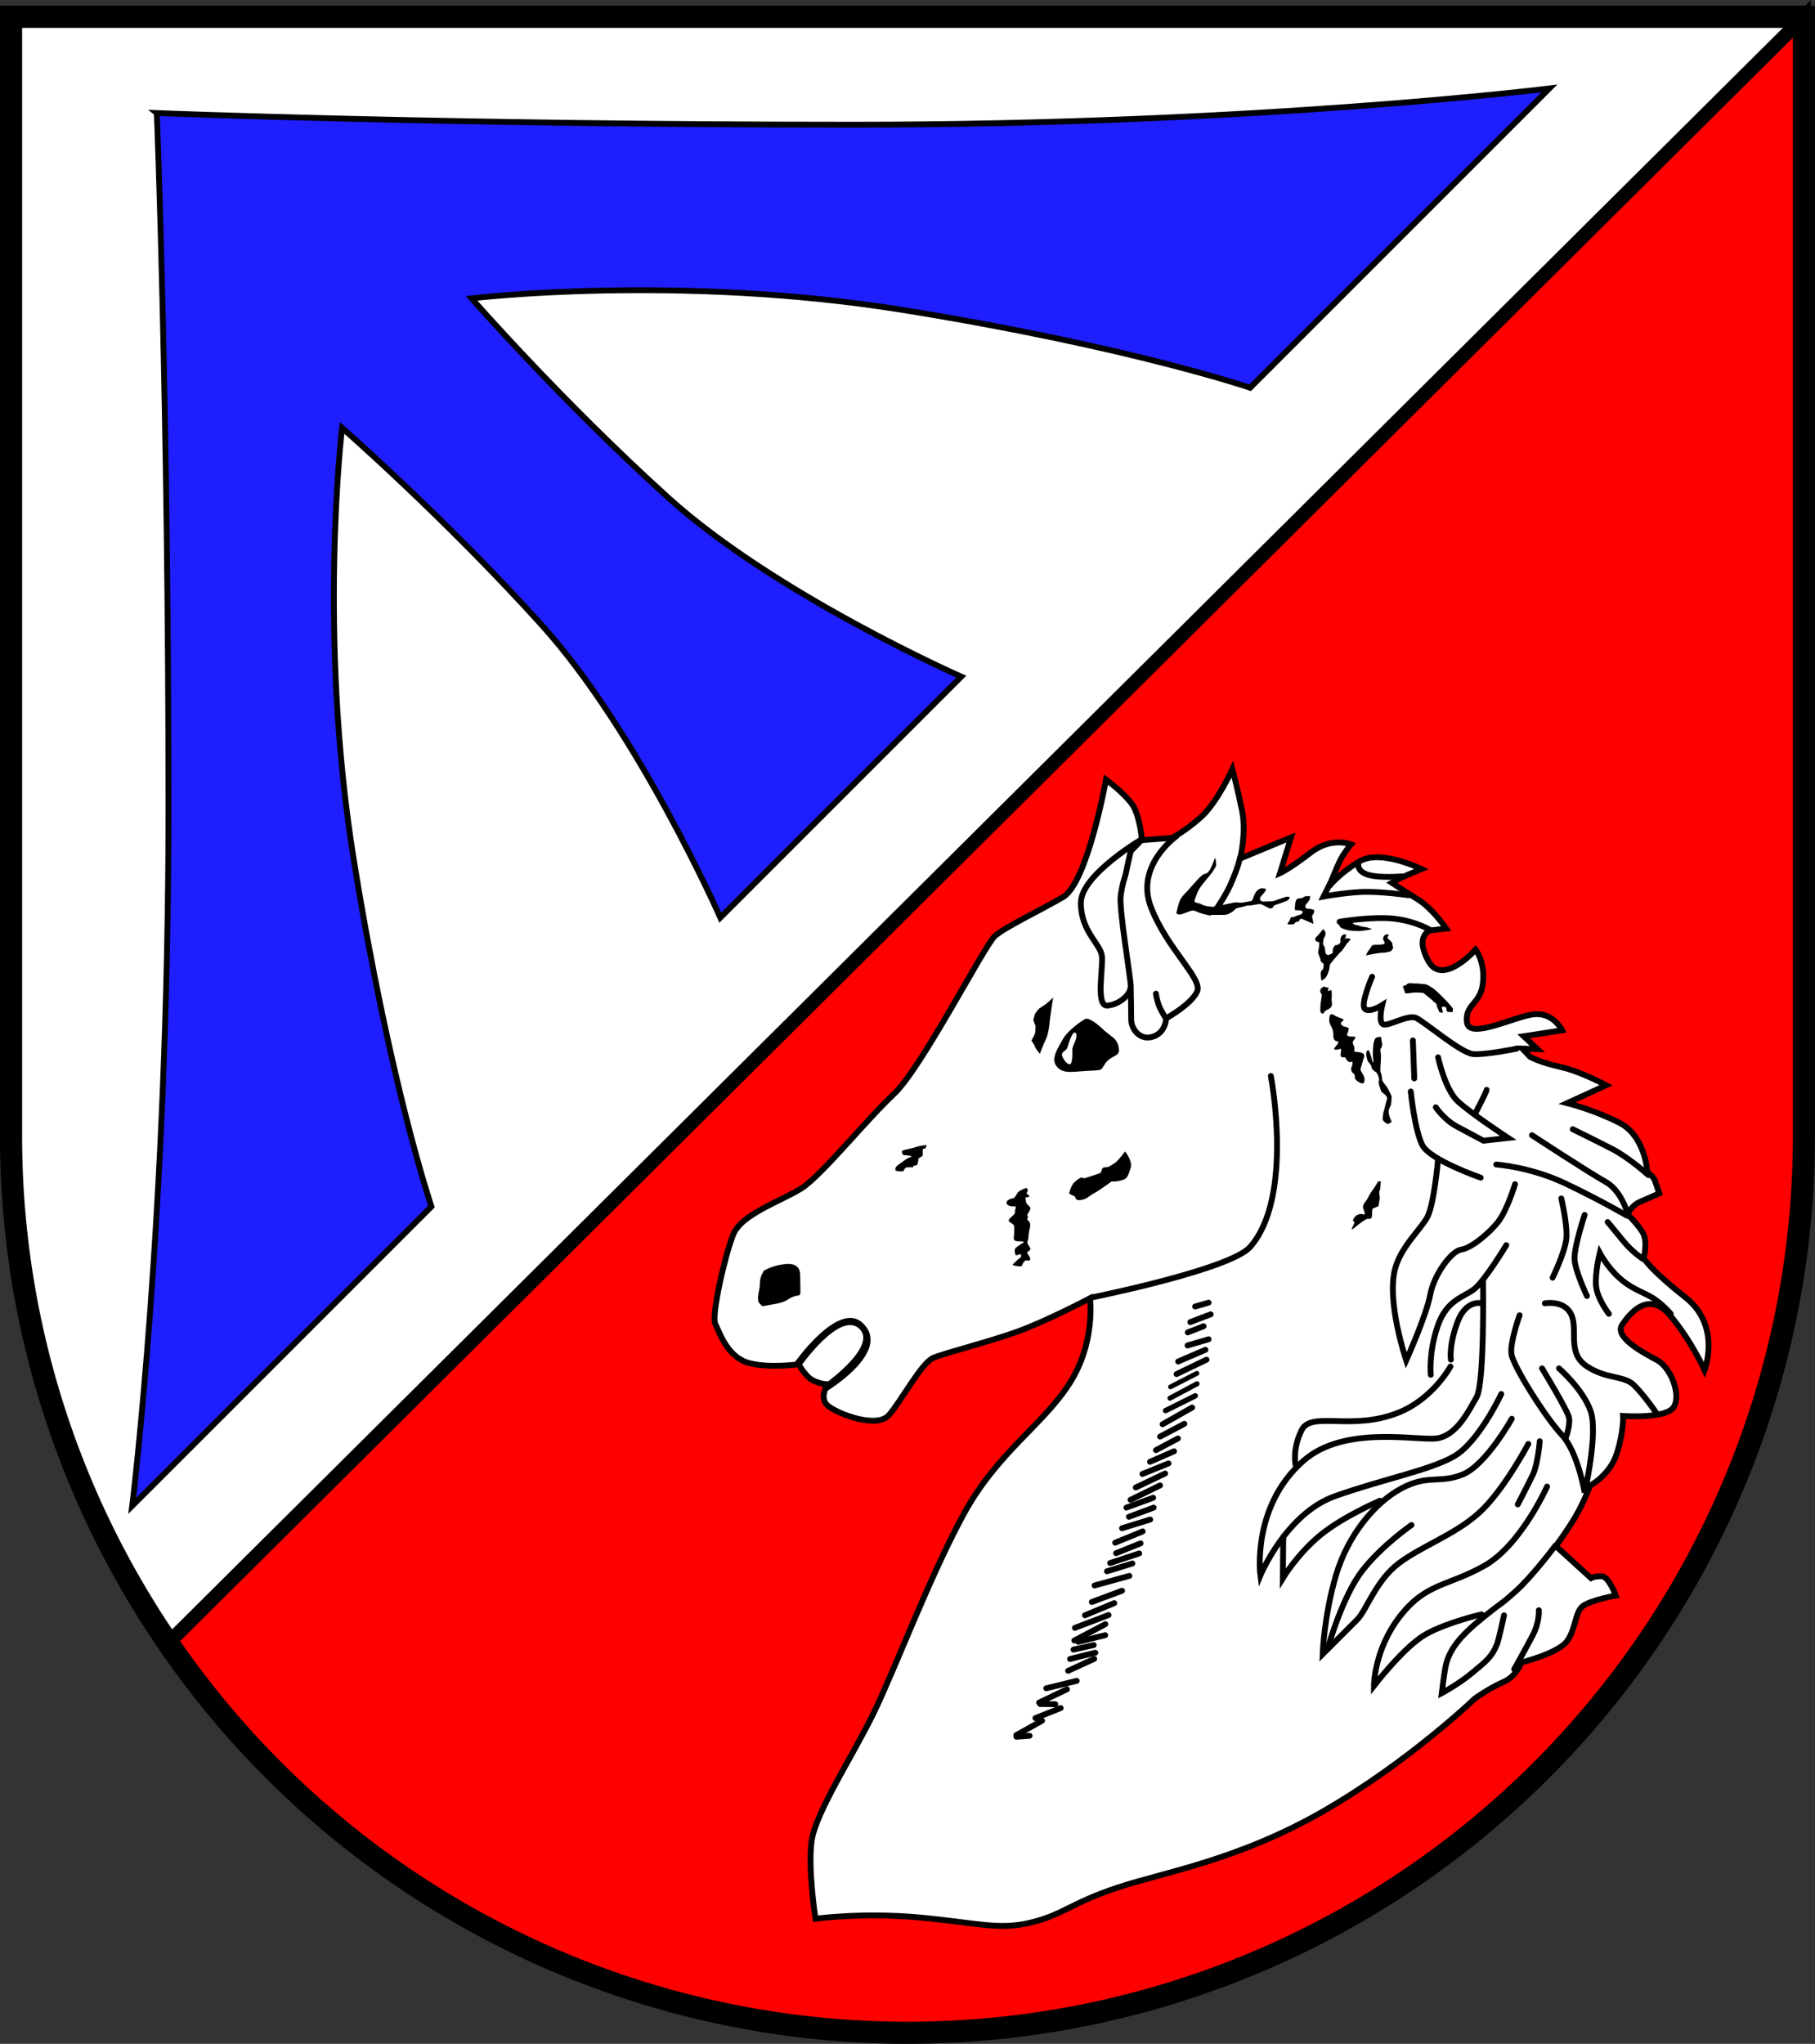<?xml version="1.0" encoding="UTF-8" standalone="no"?>
<!-- Created with Inkscape (http://www.inkscape.org/) -->

<svg
   width="155.849mm"
   height="175.473mm"
   viewBox="0 0 155.849 175.473"
   version="1.1"
   id="svg3035"
   inkscape:version="1.2.2 (732a01da63, 2022-12-09)"
   sodipodi:docname="Wappen Krummesse2.svg"
   xmlns:inkscape="http://www.inkscape.org/namespaces/inkscape"
   xmlns:sodipodi="http://sodipodi.sourceforge.net/DTD/sodipodi-0.dtd"
   xmlns="http://www.w3.org/2000/svg"
   xmlns:svg="http://www.w3.org/2000/svg">
  <rect x="0" y="0" width="155.849" height="175.473" fill="#333333" stroke="none"/>
  <sodipodi:namedview
     id="namedview3037"
     pagecolor="#ffffff"
     bordercolor="#666666"
     borderopacity="1.0"
     inkscape:showpageshadow="2"
     inkscape:pageopacity="0.0"
     inkscape:pagecheckerboard="0"
     inkscape:deskcolor="#d1d1d1"
     inkscape:document-units="mm"
     showgrid="false"
     inkscape:zoom="0.80710877"
     inkscape:cx="294.87971"
     inkscape:cy="332.66892"
     inkscape:current-layer="layer1" />
  <defs
     id="defs3032" />
  <g
     inkscape:label="Ebene 1"
     inkscape:groupmode="layer"
     id="layer1"
     transform="translate(-521.11,-62.022)">
    <g
       id="g2816"
       transform="translate(495.363,-1.942)">
      <path
         id="path2327"
         style="fill:#ffffff;fill-opacity:1;stroke:none;stroke-width:1.9;stroke-linecap:round;stroke-dasharray:none"
         d="m 26.696,65.406 v 96.107 a 76.974,76.974 0 0 0 76.975,76.974 76.974,76.974 0 0 0 76.974,-76.974 76.974,76.974 0 0 0 0,-0.001 V 65.406 Z" />
      <path
         id="path2605"
         style="fill:#ff0000;fill-opacity:1;stroke:#000000;stroke-width:1.2;stroke-linecap:round;stroke-dasharray:none"
         d="M 180.645,65.406 40.223,205 a 76.974,76.974 0 0 0 63.448,33.487 76.974,76.974 0 0 0 76.974,-76.974 76.974,76.974 0 0 0 0,-0.001 z" />
      <path
         id="path2160"
         style="fill:#1e1eff;fill-opacity:1;stroke:#000000;stroke-width:0.5;stroke-linecap:round;stroke-dasharray:none"
         d="m 39.212,73.671 c 0,0 1.001,25.027 1.001,59.732 0,34.705 -3.114,59.845 -3.114,59.845 l 25.695,-25.695 c 0,0 -3.56,-10.456 -6.674,-29.811 -3.115,-19.355 -1.001,-37.041 -1.001,-37.041 0,0 8.788,7.676 17.13,16.908 8.343,9.232 15.35,25.139 15.35,25.139 l 10.345,-10.345 10.345,-10.345 c 0,0 -15.907,-7.008 -25.139,-15.35 -9.232,-8.343 -16.908,-17.13 -16.908,-17.13 0,0 17.687,-2.113 37.041,1.001 19.355,3.115 29.811,6.674 29.811,6.674 L 158.789,71.557 c 0,0 -25.14,3.114 -59.845,3.114 -34.705,0 -59.733,-1.001 -59.733,-1.001 z" />
      <g
         id="g2098"
         transform="translate(2.225,-0.445)">
        <path
           style="fill:#ffffff;stroke:#000000;stroke-width:0.5;stroke-linecap:round;stroke-dasharray:none"
           d="m 121.579,136.54 c 0,0 -0.167,-2.002 -0.779,-2.976 -0.612,-0.973 -2.308,-2.225 -2.308,-2.225 0,0 -1.585,8.871 -3.699,10.095 -2.113,1.224 -4.95,2.558 -5.84,3.337 -0.89,0.779 -6.31,11.358 -8.669,13.56 -2.36,2.202 -6.214,7 -7.944,8.101 -1.73,1.101 -5.152,2.202 -5.86,3.972 -0.708,1.77 -1.888,6.922 -1.534,7.669 0.354,0.747 1.023,2.753 2.714,3.304 1.691,0.551 4.483,0.157 4.483,0.157 0,0 0.039,0.275 0.669,0.983 0.629,0.708 1.77,0.747 1.77,0.747 0,0 -0.747,1.14 0,1.809 0.747,0.669 4.208,2.045 5.27,0.826 1.062,-1.219 2.792,-4.483 3.815,-4.916 1.023,-0.433 4.68,-1.337 7.197,-2.242 2.517,-0.905 6.253,-2.871 6.253,-2.871 0,0 0.514,3.772 -1.767,7.331 -2.28,3.56 -6.174,5.895 -9.066,11.179 -2.892,5.284 -5.951,13.404 -7.731,17.074 -1.78,3.671 -5.006,8.565 -5.339,11.012 -0.334,2.447 0.334,6.674 0.334,6.674 0,0 4.004,-0.556 8.899,-0.111 4.894,0.445 6.785,1.112 9.566,0.445 2.781,-0.667 3.448,-1.669 7.453,-3.003 4.004,-1.335 10.345,-2.336 17.686,-6.563 7.341,-4.227 13.014,-9.677 13.014,-9.677 0,0 1.244,-0.894 2.423,-1.405 1.18,-0.511 1.573,-1.691 1.573,-1.691 0,0 3.186,-0.787 3.933,-1.848 0.747,-1.062 0.669,-2.478 1.337,-2.989 0.669,-0.511 2.832,-0.905 2.832,-0.905 0,0 -0.59,-1.612 -1.18,-1.652 -0.59,-0.039 -0.944,0.157 -0.944,0.157 l -3.028,-2.753 c 0,0 1.023,-1.376 1.73,-2.596 0.708,-1.219 1.219,-2.596 1.219,-2.596 0,0 1.73,-0.905 2.32,-2.832 0.59,-1.927 0.511,-3.146 0.511,-3.146 0,0 3.736,0.275 4.365,-0.787 0.629,-1.062 -0.275,-3.382 -1.455,-4.011 -1.18,-0.629 -3.697,-1.966 -2.989,-3.028 0.708,-1.062 2.32,-2.989 4.169,-0.747 1.848,2.242 2.91,4.641 2.91,4.641 0,0 1.455,-3.815 -1.652,-6.253 -3.107,-2.438 -3.579,-3.382 -3.579,-3.382 0,0 0.393,-1.455 -0.118,-2.242 -0.511,-0.787 -1.258,-1.494 -1.258,-1.494 0,0 0.275,-0.747 1.101,-1.101 0.826,-0.354 1.612,-0.708 1.612,-0.708 0,0 -0.275,-0.826 -0.393,-1.14 -0.118,-0.315 -0.629,-0.669 -0.629,-0.669 0,0 -0.157,-3.107 -2.399,-4.247 -2.242,-1.14 -4.483,-1.691 -4.483,-1.691 l 3.343,-1.534 c 0,0 -2.163,-1.18 -3.933,-1.573 -1.77,-0.393 -2.596,-0.865 -2.596,-0.865 l -0.669,-0.708 1.298,0.039 -1.18,-1.101 3.304,-0.511 c 0,0 -0.747,-1.534 -2.399,-1.376 -1.652,0.157 -5.624,2.242 -5.781,0.669 -0.157,-1.573 1.18,-1.517 1.376,-3.343 0.199,-1.853 -0.629,-2.871 -0.629,-2.871 0,0 -2.832,3.186 -4.051,0.983 -1.219,-2.202 0.157,-2.635 0.157,-2.635 l 1.376,-0.157 c 0,0 -1.18,-1.75 -2.517,-2.556 -0.769,-0.464 -2.163,-1.376 -2.163,-1.376 0,0 0.787,-0.452 1.416,-0.708 0.439,-0.178 1.14,-0.472 1.14,-0.472 0,0 -3.5,-1.73 -5.309,-0.669 -1.809,1.062 -2.635,2.163 -2.635,2.163 0,0 0.486,-1.202 0.826,-1.966 0.393,-0.885 1.062,-1.652 1.062,-1.652 0,0 -1.691,-0.669 -3.461,0.708 -1.77,1.376 -2.635,1.77 -2.635,1.77 l 0.944,-3.068 -4.365,1.809 c 0,0 0.551,-2.202 0.157,-4.129 -0.393,-1.927 -0.826,-3.539 -0.826,-3.539 0,0 -1.298,2.871 -2.714,4.129 -1.416,1.258 -2.478,1.77 -2.478,1.77 z"
           id="path1025"
           sodipodi:nodetypes="cscssssssscscsssscsssscsssscscsscsccscscsssscscscscscsccscccccssscsccscscscscscccscscc" />
        <path
           style="fill:none;stroke:#000000;stroke-width:0.5;stroke-linecap:round;stroke-dasharray:none"
           d="m 121.679,136.387 c 0,0 -5.349,3.107 -5.349,5.545 0,2.438 1.691,3.5 1.809,4.562 0.118,1.062 -0.551,4.326 0.472,4.247 1.023,-0.079 2.006,-0.944 2.006,-1.652 0,-0.708 -1.023,-6.646 -0.865,-7.787 0.157,-1.141 0.393,-1.612 0.472,-2.045 0.079,-0.433 0.393,-1.77 0.393,-1.77 z"
           id="path1183" />
        <path
           style="fill:none;stroke:#000000;stroke-width:0.5;stroke-linecap:round;stroke-dasharray:none"
           d="m 124.55,136.191 c 0,0 -3.579,2.517 -2.202,6.096 1.376,3.579 4.444,6.135 3.972,7.236 -0.472,1.101 -2.674,2.32 -2.674,2.32 0,0 0,1.219 -1.141,1.573 -1.14,0.354 -1.848,-0.708 -1.848,-1.455 0,-0.747 -0.039,-2.674 -0.039,-2.674"
           id="path1185" />
        <path
           style="fill:none;stroke:#000000;stroke-width:0.5;stroke-linecap:round;stroke-dasharray:none"
           d="m 122.78,149.719 c 0,0 0.063,0.528 0.279,1.08 0.145,0.37 0.576,1.044 0.576,1.044"
           id="path1187"
           sodipodi:nodetypes="csc" />
        <path
           style="fill:none;stroke:#000000;stroke-width:0.5;stroke-linecap:round;stroke-dasharray:none"
           d="m 130.024,137.993 c 0,0 -0.204,0.951 -0.873,2.426 -0.44,0.971 -1.219,2.084 -1.219,2.084"
           id="path1198"
           sodipodi:nodetypes="csc" />
        <path
           style="fill:none;stroke:#000000;stroke-width:0.5;stroke-linecap:round;stroke-dasharray:none"
           d="m 146.258,144.213 c 0,0 -1.568,-0.94 -3.815,-0.983 -1.85,-0.036 -3.893,0.315 -3.893,0.315"
           id="path1200"
           sodipodi:nodetypes="csc" />
        <path
           style="fill:none;stroke:#000000;stroke-width:0.5;stroke-linecap:round;stroke-dasharray:none"
           d="m 137.724,140.281 -0.551,1.101 c 0,0 1.652,-0.315 3.225,-0.393 1.573,-0.079 4.051,0.275 4.051,0.275"
           id="path1202" />
        <path
           style="fill:none;stroke:#000000;stroke-width:0.5;stroke-linecap:round;stroke-dasharray:none"
           d="m 140.163,138.707 c 0,0 -0.079,0.551 0.905,0.826 0.983,0.275 2.792,0.118 2.792,0.118"
           id="path1204" />
        <path
           style="fill:none;stroke:#000000;stroke-width:0.5;stroke-linecap:round;stroke-dasharray:none"
           d="m 141.342,148.264 c 0,0 -1.023,2.36 -0.629,2.753 0.393,0.393 1.494,-0.315 1.494,-0.315 0,0 -0.354,1.455 0.079,1.652 0.433,0.197 2.124,-0.865 2.832,-0.551 0.708,0.315 3.854,3.028 4.916,3.107 1.062,0.079 3.736,-0.472 3.736,-0.472"
           id="path1206"
           sodipodi:nodetypes="cscsscc" />
        <path
           style="fill:none;stroke:#000000;stroke-width:0.5;stroke-linecap:round;stroke-dasharray:none"
           d="m 147.006,155.186 c 0,0 0.59,2.753 1.691,3.775 1.101,1.023 4.326,3.146 4.326,3.146 l -2.124,0.236 c 0,0 -1.18,-0.629 -2.281,-1.219 -1.101,-0.59 -1.809,-1.652 -1.809,-1.652"
           id="path1208" />
        <path
           style="fill:none;stroke:#000000;stroke-width:0.5;stroke-linecap:round;stroke-dasharray:none"
           d="m 151.174,157.978 c 0,0.157 -0.944,1.966 -0.944,1.966"
           id="path1210" />
        <path
           style="fill:none;stroke:#000000;stroke-width:0.5;stroke-linecap:round;stroke-dasharray:none"
           d="m 144.843,153.731 0.118,3.264"
           id="path1212" />
        <path
           style="fill:none;stroke:#000000;stroke-width:0.5;stroke-linecap:round;stroke-dasharray:none"
           d="m 117.241,175.806 c 0,0 11.91,-2.395 13.626,-4.338 3.782,-4.283 1.78,-14.683 1.78,-14.683"
           id="path1214"
           sodipodi:nodetypes="csc" />
        <path
           style="fill:none;stroke:#000000;stroke-width:0.5;stroke-linecap:round;stroke-dasharray:none"
           d="m 165.057,165.293 c 0,0 -1.652,-1.494 -3.107,-2.242 -1.455,-0.747 -3.382,-1.691 -3.382,-1.691"
           id="path1290" />
        <path
           style="fill:none;stroke:#000000;stroke-width:0.5;stroke-linecap:round;stroke-dasharray:none"
           d="m 163.326,168.754 c 0,0 -0.511,-2.084 -1.927,-2.871 -1.416,-0.787 -6.332,-4.011 -6.332,-4.011"
           id="path1292" />
        <path
           style="fill:none;stroke:#000000;stroke-width:0.5;stroke-linecap:round;stroke-dasharray:none"
           d="m 152,164.388 c 0,0 2.91,0.197 5.899,1.612 2.989,1.416 5.349,2.792 5.349,2.792"
           id="path1294" />
        <path
           style="fill:none;stroke:#000000;stroke-width:0.5;stroke-linecap:round;stroke-dasharray:none"
           d="m 144.66,158.12 c 0,0 0.334,3.337 1.001,4.616 0.667,1.279 5.006,2.781 5.006,2.781"
           id="path1296" />
        <path
           style="fill:none;stroke:#000000;stroke-width:0.5;stroke-linecap:round;stroke-dasharray:none"
           d="m 146.996,164.015 c 0,0 -0.334,3.893 -0.946,4.95 -0.612,1.057 -2.223,2.508 -2.725,4.338 -0.779,2.836 0.945,7.898 0.945,7.898 0,0 1.724,-3.838 2.058,-5.617 0.334,-1.78 1.835,-3.782 2.67,-3.893 0.834,-0.111 2.392,-1.39 3.17,-2.392 0.779,-1.001 1.446,-3.226 1.446,-3.226"
           id="path1298"
           sodipodi:nodetypes="csscsssc" />
        <path
           style="fill:none;stroke:#000000;stroke-width:0.5;stroke-linecap:round;stroke-dasharray:none"
           d="m 157.585,167.298 c 0,0 0.551,2.281 0.433,3.461 -0.118,1.18 -1.18,3.343 -1.18,3.343"
           id="path1300" />
        <path
           style="fill:none;stroke:#000000;stroke-width:0.5;stroke-linecap:round;stroke-dasharray:none"
           d="m 159.59,168.714 c 0,0 -0.944,2.832 -0.865,3.854 0.079,1.022 1.062,3.107 1.062,3.107"
           id="path1302" />
        <path
           style="fill:none;stroke:#000000;stroke-width:0.5;stroke-linecap:round;stroke-dasharray:none"
           d="m 161.675,177.209 c 0,0 -0.983,-1.258 -1.101,-2.36 -0.118,-1.101 0.315,-2.871 0.315,-2.871 0,0 0.629,1.18 1.612,2.084 0.983,0.905 1.77,1.141 2.714,1.652 0.944,0.511 1.77,1.494 1.77,1.494"
           id="path1304"
           sodipodi:nodetypes="cscssc" />
        <path
           style="fill:none;stroke:#000000;stroke-width:0.5;stroke-linecap:round;stroke-dasharray:none"
           d="m 152.865,171.31 c 0,0 -1.809,2.989 -2.714,3.736 -0.905,0.747 -2.399,0.905 -3.186,3.225 -0.787,2.32 -0.59,4.169 -0.59,4.169"
           id="path1306" />
        <path
           style="fill:none;stroke:#000000;stroke-width:0.5;stroke-linecap:round;stroke-dasharray:none"
           d="m 150.86,174.338 c 0,0 0.157,8.809 -0.551,10.028 -0.708,1.219 -1.73,3.343 -3.461,3.539 -1.73,0.197 -7.882,-1.141 -11.366,1.888 -4.523,3.933 -3.736,9.871 -3.736,9.871 0,0 2.202,-5.309 6.41,-6.804 4.208,-1.494 8.101,-2.202 10.225,-3.421 2.124,-1.219 4.051,-5.349 4.051,-5.349"
           id="path1308"
           sodipodi:nodetypes="cssscssc" />
        <path
           style="fill:none;stroke:#000000;stroke-width:0.5;stroke-linecap:round;stroke-dasharray:none"
           d="m 148.067,181.732 c 0,0 -1.488,2.744 -4.405,3.933 -4.051,1.652 -7.551,-0.157 -8.377,1.534 -0.826,1.691 -0.511,2.989 -0.511,2.989"
           id="path1310"
           sodipodi:nodetypes="cssc" />
        <path
           style="fill:none;stroke:#000000;stroke-width:0.5;stroke-linecap:round;stroke-dasharray:none"
           d="m 150.781,176.304 c 0,0 -1.376,-0.393 -2.124,1.652 -0.747,2.045 -0.551,3.186 -0.551,3.186"
           id="path1342" />
        <path
           style="fill:none;stroke:#000000;stroke-width:0.5;stroke-linecap:round;stroke-dasharray:none"
           d="m 156.169,176.304 c 0,0 1.691,-0.315 2.281,0.983 0.59,1.298 -0.393,3.264 1.298,4.405 1.691,1.141 3.186,0.787 4.051,1.612 0.865,0.826 1.966,2.438 1.966,2.438"
           id="path1344" />
        <path
           style="fill:none;stroke:#000000;stroke-width:0.5;stroke-linecap:round;stroke-dasharray:none"
           d="m 157.388,181.889 c 0,0 2.045,1.77 2.714,3.657 0.669,1.888 -0.511,7 -0.511,7 0,0 -0.59,-3.5 -1.966,-4.955 -1.376,-1.455 -4.208,-5.938 -4.326,-6.961 -0.118,-1.023 0.708,-3.304 0.708,-3.304"
           id="path1346" />
        <path
           style="fill:none;stroke:#000000;stroke-width:0.5;stroke-linecap:round;stroke-dasharray:none"
           d="m 155.933,181.889 c 0,0 2.202,3.618 2.32,4.247 0.118,0.629 -0.275,1.691 -0.275,1.691"
           id="path1348" />
        <path
           style="fill:none;stroke:#000000;stroke-width:0.5;stroke-linecap:round;stroke-dasharray:none"
           d="m 153.337,186.215 c 0,0 -2.242,4.011 -4.247,4.798 -2.006,0.787 -2.95,-0.039 -5.231,1.18 -2.281,1.219 -4.601,4.011 -5.624,7.472 -1.023,3.461 -1.141,6.764 -1.141,6.764 0,0 2.124,-2.124 2.95,-2.95 0.826,-0.826 1.612,-3.382 3.618,-4.877 2.006,-1.494 4.798,-2.438 6.882,-4.326 2.084,-1.888 4.208,-5.899 4.208,-5.899"
           id="path1350" />
        <path
           style="fill:none;stroke:#000000;stroke-width:0.5;stroke-linecap:round;stroke-dasharray:none"
           d="m 137.606,205.682 c 0,0 1.219,-4.287 2.91,-6.45 1.691,-2.163 4.208,-3.893 4.208,-3.893"
           id="path1352" />
        <path
           style="fill:none;stroke:#000000;stroke-width:0.5;stroke-linecap:round;stroke-dasharray:none"
           d="m 133.713,196.361 -0.039,3.539 c 0,0 1.258,-2.084 3.225,-3.697 1.966,-1.612 5.113,-2.95 5.113,-2.95"
           id="path1354"
           sodipodi:nodetypes="ccsc" />
        <path
           style="fill:none;stroke:#000000;stroke-width:0.5;stroke-linecap:round;stroke-dasharray:none"
           d="m 155.736,188.142 c 0,0 -0.157,1.966 -0.59,2.871 -0.433,0.905 -1.298,2.556 -1.298,2.556"
           id="path1393" />
        <path
           style="fill:none;stroke:#000000;stroke-width:0.5;stroke-linecap:round;stroke-dasharray:none"
           d="m 156.365,192.035 c 0,0 -2.242,5.034 -5.388,6.804 -3.146,1.77 -4.995,1.455 -7.236,4.326 -2.242,2.871 -2.242,5.978 -2.242,5.978 0,0 2.635,-3.421 4.483,-4.444 1.848,-1.023 4.759,-1.691 4.759,-1.691"
           id="path1395" />
        <path
           style="fill:none;stroke:#000000;stroke-width:0.5;stroke-linecap:round;stroke-dasharray:none"
           d="m 157.073,197.109 c 0,0 -1.966,2.635 -3.421,3.933 -1.455,1.298 -0.787,0.629 -2.792,2.242 -2.006,1.612 -2.871,2.753 -3.186,4.09 -0.135,0.576 -0.354,2.399 -0.354,2.399 0,0 1.416,-0.747 2.596,-1.73 1.18,-0.983 1.73,-1.376 2.163,-2.517 0.154,-0.406 0.59,-2.438 0.59,-2.438"
           id="path1397"
           sodipodi:nodetypes="cssscssc" />
        <path
           style="fill:none;stroke:#000000;stroke-width:0.5;stroke-linecap:round;stroke-dasharray:none"
           d="m 155.658,202.654 c 0,0 0.079,0.983 -0.511,2.124 -0.59,1.14 -1.612,2.95 -1.612,2.95"
           id="path1399" />
        <path
           style="fill:none;stroke:#000000;stroke-width:0.5;stroke-linecap:round;stroke-dasharray:none"
           d="m 161.568,169.327 c 0,0 0.501,0.584 1.307,1.585 0.806,1.001 1.724,1.585 1.724,1.585"
           id="path1401" />
        <path
           style="fill:#000000;stroke:#000000;stroke-width:0.1;stroke-linecap:round;stroke-dasharray:none"
           d="m 89.175,173.532 c -0.256,0.374 -0.354,0.649 -0.354,1.121 0,0.472 -0.354,1.396 -0.02,1.652 0.334,0.256 -0.118,0.236 1.082,0.039 1.199,-0.197 1.121,-0.393 1.671,-0.629 0.551,-0.236 0.649,0.02 0.649,-0.413 0,-0.433 -0.02,-0.944 -0.02,-1.298 0,-0.354 0,-1.121 -1.16,-1.023 -1.16,0.098 -1.848,0.551 -1.848,0.551 z"
           id="path1501" />
        <path
           style="fill:#000000;stroke:#000000;stroke-width:0.1;stroke-linecap:round;stroke-dasharray:none"
           d="m 91.731,181.496 c 0,0 3.782,-5.42 5.84,-3.461 2.535,2.413 -3.127,5.801 -3.127,5.801 l 0.059,-0.531 -0.26,0.051 c 0,0 4.755,-3.309 3.11,-4.896 -1.716,-1.655 -5.148,3.281 -5.148,3.281 l -0.034,-0.226 z"
           id="path1503"
           sodipodi:nodetypes="cscccsccc" />
        <path
           style="fill:#000000;stroke:#000000;stroke-width:0.1;stroke-linecap:round;stroke-dasharray:none"
           d="m 120.125,163.346 c 0,0 0.649,0.787 0.413,1.396 -0.236,0.61 -0.197,0.826 -0.767,0.964 -0.57,0.138 -0.806,0.079 -0.806,0.079 0,0 -1.16,0.846 -1.514,1.023 -0.354,0.177 -0.551,0.433 -0.905,0.531 -0.354,0.098 -0.629,0.079 -0.629,-0.118 0,-0.197 -0.57,-0.295 -0.531,-0.393 0.039,-0.098 0.138,-0.61 0.452,-0.905 0.315,-0.295 0.531,-0.393 0.629,-0.354 0.098,0.039 0.157,0.059 0.157,0.059 0,0 1.337,-0.413 1.435,-0.492 0.098,-0.079 0.118,-0.452 0.256,-0.452 0.138,0 0.393,-0.039 0.393,-0.039 0,0 0.531,-0.275 0.787,-0.531 0.256,-0.256 0.629,-0.767 0.629,-0.767 z"
           id="path1505" />
        <path
           style="fill:#000000;stroke:#000000;stroke-width:0.1;stroke-linecap:round;stroke-dasharray:none"
           d="m 118.356,152.964 c -0.61,-0.61 -1.357,-1.16 -1.632,-1.023 -0.275,0.138 -1.475,0.964 -1.868,1.671 -0.393,0.708 -1.023,1.593 -0.629,2.222 0.393,0.629 1.081,0.59 1.966,0.511 0.885,-0.079 1.652,-0.059 1.829,-0.157 0.177,-0.098 0.295,-0.57 0.728,-0.885 0.433,-0.315 0.846,-0.334 0.806,-0.787 -0.039,-0.452 -0.236,-0.787 -0.452,-0.964 -0.216,-0.177 -0.747,-0.59 -0.747,-0.59 z"
           id="path1563" />
        <path
           style="fill:#ffffff;stroke:none;stroke-width:0.1;stroke-linecap:round;stroke-dasharray:none"
           d="m 115.239,154.143 c 0.125,-0.431 0.403,-1.21 0.626,-1.071 0.222,0.139 -0.014,0.723 -0.07,0.848 -0.056,0.125 -0.209,0.473 -0.195,0.626 0.014,0.153 0.014,0.57 -0.014,0.709 -0.028,0.139 -0.042,0.528 -0.209,0.528 -0.167,0 -0.375,-0.209 -0.487,-0.389 -0.111,-0.181 -0.209,-0.362 -0.181,-0.501 0.028,-0.139 0.236,-0.264 0.32,-0.334 0.083,-0.07 0.139,-0.181 0.139,-0.181 z"
           id="path1565" />
        <path
           style="fill:#000000;stroke:none;stroke-width:0.1;stroke-linecap:round;stroke-dasharray:none"
           d="m 113.951,150.053 c 0,0 -0.295,1.907 -0.295,2.065 0,0.157 -0.118,1.081 -0.295,1.435 -0.177,0.354 -0.551,1.337 -0.551,1.337 0,0 -0.374,-0.452 -0.413,-0.61 -0.039,-0.157 -0.315,-0.531 -0.315,-0.531 0,0 0.334,-0.551 0.334,-0.728 0,-0.177 0.059,-0.531 0,-0.61 -0.059,-0.079 -0.177,-0.413 -0.157,-0.492 0.02,-0.079 0.138,-0.472 0.138,-0.472 0,0 0.236,-0.374 0.413,-0.492 0.177,-0.118 0.492,-0.315 0.61,-0.413 0.118,-0.098 0.531,-0.492 0.531,-0.492 z"
           id="path1567" />
        <path
           style="fill:#000000;stroke:none;stroke-width:0.1;stroke-linecap:round;stroke-dasharray:none"
           d="m 103.1,162.708 c -0.32,0.056 -0.542,0.042 -1.029,0.209 -0.487,0.167 -1.168,0.195 -1.112,0.403 0.056,0.209 0.111,0.264 0.195,0.264 0.083,0 0.64,0.042 0.626,0.111 -0.014,0.07 -0.209,0.056 -0.528,0.292 -0.32,0.236 -0.626,0.431 -0.737,0.542 -0.111,0.111 -0.195,0.348 -0.014,0.403 0.181,0.056 0.626,0.083 0.64,-0.042 0.014,-0.125 0.195,-0.264 0.25,-0.264 0.056,0 0.556,0 0.556,0 0,0 -0.07,-0.111 0.083,-0.139 0.153,-0.028 0.222,0.028 0.292,-0.209 0.07,-0.236 0.042,-0.32 0.07,-0.389 0.028,-0.07 0.362,-0.209 0.362,-0.292 0,-0.083 0,-0.542 0,-0.542 l 0.222,-0.042 z"
           id="path1569" />
        <path
           style="fill:#000000;stroke:none;stroke-width:0.1;stroke-linecap:round;stroke-dasharray:none"
           d="m 111.679,166.393 c -0.403,0.111 -0.737,0.32 -0.793,0.445 -0.056,0.125 -0.292,0.431 -0.292,0.431 0,0 -0.723,0.097 -0.64,0.445 0.083,0.348 0.806,0.264 0.806,0.264 0,0 -0.097,0.417 -0.097,0.57 0,0.153 -0.528,0.459 -0.528,0.64 0,0.181 0.473,0.292 0.473,0.501 0,0.209 0.014,0.64 -0.028,0.876 -0.042,0.236 0.028,0.362 0.222,0.403 0.195,0.042 0.82,-0.042 0.57,0.139 -0.25,0.181 -0.667,0.389 -0.709,0.57 -0.042,0.181 0.028,0.445 0.097,0.501 0.07,0.056 0.445,-0.236 0.445,0.028 0,0.264 -0.139,0.167 -0.348,0.403 -0.209,0.236 -0.57,0.403 -0.222,0.459 0.348,0.056 0.612,0.139 0.667,-0.056 0.056,-0.195 0.236,-0.403 0.348,-0.389 0.111,0.014 0.417,0.056 0.32,-0.209 -0.097,-0.264 -0.292,-0.417 -0.236,-0.487 0.056,-0.07 0.348,-0.222 0.25,-0.375 -0.097,-0.153 -0.25,-0.389 -0.25,-0.459 0,-0.07 0.111,-0.348 0.097,-0.473 -0.014,-0.125 0.111,-0.737 0.111,-0.737 0,0 0.125,-0.431 -0.056,-0.598 -0.181,-0.167 -0.181,-0.222 -0.111,-0.32 0.07,-0.097 -0.097,-0.209 -0.014,-0.32 0.083,-0.111 0.25,-0.431 0.25,-0.501 0,-0.07 -0.209,-0.278 -0.306,-0.362 -0.097,-0.083 -0.139,-0.556 -0.139,-0.556 0,0 0.362,-0.056 0.362,-0.111 0,-0.056 -0.25,-0.195 -0.25,-0.25 0,-0.056 0.111,-0.264 0.111,-0.264 z"
           id="path1571" />
        <path
           style="fill:#000000;stroke:none;stroke-width:0.1;stroke-linecap:round;stroke-dasharray:none"
           d="m 127.873,138.039 c -0.138,0.236 -0.334,1.003 -0.649,1.278 -0.315,0.275 -0.177,-0.197 -1.101,0.865 -0.924,1.062 -1.121,1.16 -1.278,1.514 -0.157,0.354 -0.315,1.121 -0.315,1.121 0,0 0.118,0.216 0.59,0.039 0.472,-0.177 0.787,-0.334 0.964,-0.256 0.177,0.079 0.669,0.275 0.905,0.315 0.236,0.039 0.511,0.157 0.531,0.039 0.02,-0.118 0.157,-0.688 0.157,-0.688 0,0 -0.728,-0.039 -0.983,-0.216 -0.256,-0.177 -0.728,-0.039 -0.57,-0.433 0.157,-0.393 0.216,-0.728 0.649,-1.278 0.433,-0.551 0.846,-1.003 0.944,-1.199 0.098,-0.197 0.236,-0.295 0.236,-0.492 0,-0.197 -0.079,-0.61 -0.079,-0.61 z"
           id="path1573" />
        <path
           style="fill:#000000;stroke:none;stroke-width:0.1;stroke-linecap:round;stroke-dasharray:none"
           d="m 130.154,141.913 c -0.492,0 -0.334,-0.098 -0.944,0.039 -0.61,0.138 -0.531,0.118 -0.787,0.157 -0.256,0.039 -0.846,0.177 -0.846,0.177 0,0 -0.216,0.669 -0.059,0.669 0.157,0 0.197,0 0.747,0 0.551,0 0.59,0.02 0.964,-0.197 0.374,-0.216 0.315,-0.374 0.728,-0.433 0.413,-0.059 0.511,-0.177 0.826,-0.177 0.315,0 0.688,-0.118 0.846,-0.118 0.157,0 0.138,-0.02 0.452,0.138 0.315,0.157 0.511,0.315 0.688,0.197 0.177,-0.118 -0.079,-0.157 0.472,-0.334 0.551,-0.177 0.846,-0.315 0.846,-0.315 0,0 0.334,-0.275 0.098,-0.315 -0.236,-0.039 -0.256,0.02 -0.806,0.197 -0.551,0.177 -0.452,0.197 -0.846,0.197 -0.393,0 -0.57,0.039 -0.669,0 -0.098,-0.039 -0.216,-0.236 -0.098,-0.393 0.118,-0.157 0.669,-0.649 0.354,-0.708 -0.315,-0.059 -0.433,0 -0.629,0.157 -0.197,0.157 -0.334,0.57 -0.393,0.728 -0.059,0.157 -0.039,0.177 -0.295,0.216 -0.256,0.039 -0.649,0.118 -0.649,0.118 z"
           id="path1575" />
        <path
           style="fill:#000000;stroke:none;stroke-width:0.1;stroke-linecap:round;stroke-dasharray:none"
           d="m 136.023,141.342 c -0.295,0.02 -0.433,-0.029 -0.57,0.098 -0.138,0.128 -0.472,0.069 -0.56,0.157 -0.088,0.088 -0.138,0.226 -0.157,0.433 -0.02,0.206 -0.069,0.492 0.02,0.521 0.088,0.029 0.354,0 0.433,0.02 0.079,0.02 0.246,0.069 0.177,0.197 -0.069,0.128 -0.197,0.187 -0.305,0.197 -0.108,0.01 -0.393,0.167 -0.492,0.187 -0.098,0.02 -0.206,-0.079 -0.265,0.167 -0.059,0.246 -0.433,0.462 -0.049,0.462 0.383,0 0.442,-0.059 0.442,-0.118 0,-0.059 0.246,-0.138 0.344,-0.157 0.098,-0.02 0.029,-0.305 0.324,-0.187 0.295,0.118 0.944,0.413 0.944,0.413 l -0.128,-0.688 c 0,0 0.049,-0.069 0.108,-0.157 0.059,-0.088 0.147,-0.315 0.02,-0.374 -0.128,-0.059 -0.393,-0.088 -0.511,-0.088 -0.118,0 -0.216,-0.138 -0.197,-0.226 0.02,-0.088 0.157,-0.275 0.216,-0.324 0.059,-0.049 0.157,-0.226 0.157,-0.226 z"
           id="path1577" />
        <path
           style="fill:#000000;stroke:none;stroke-width:0.1;stroke-linecap:round;stroke-dasharray:none"
           d="m 138.473,143.757 c 0.125,0.278 0.167,0.32 0.459,0.417 0.292,0.097 0.528,0.139 0.737,0.153 0.209,0.014 0.501,0.014 0.64,0.014 0.139,0 1.168,-0.153 1.001,-0.181 -0.167,-0.028 -0.306,-0.139 -0.64,-0.167 -0.334,-0.028 -0.487,-0.153 -0.626,-0.153 -0.139,0 -0.334,-0.125 -0.334,-0.125 l -0.056,-0.25 z"
           id="path1632" />
        <path
           style="fill:#000000;stroke:none;stroke-width:0.1;stroke-linecap:round;stroke-dasharray:none"
           d="m 142.547,144.633 c -0.111,0.014 -0.278,0.222 -0.264,0.403 0.014,0.181 0.362,0.389 -0.083,0.459 -0.445,0.07 -0.806,-0.056 -0.918,0.167 -0.111,0.222 -0.334,0.417 -0.375,0.584 -0.042,0.167 -0.375,0.25 0.375,0.097 0.751,-0.153 0.987,-0.139 1.071,-0.139 0.083,0 0.487,-0.097 0.57,-0.111 0.083,-0.014 0.264,-0.375 0.264,-0.375 0,0 -0.042,0.097 -0.083,-0.111 -0.042,-0.209 0,-0.236 -0.153,-0.389 -0.153,-0.153 -0.348,-0.292 -0.292,-0.334 0.056,-0.042 0.111,-0.25 0.111,-0.25 z"
           id="path1634" />
        <path
           style="fill:#000000;stroke:none;stroke-width:0.1;stroke-linecap:round;stroke-dasharray:none"
           d="m 137.152,144.16 c -0.222,0.25 -0.375,0.473 -0.528,0.612 -0.153,0.139 -0.236,0.264 -0.097,0.431 0.139,0.167 0.292,-0.056 0.278,0.264 -0.014,0.32 -0.097,0.57 -0.097,0.723 0,0.153 0.209,0.487 0.209,0.667 0,0.181 0.278,0.209 0.264,0.403 -0.014,0.195 -0.042,0.389 -0.111,0.417 -0.07,0.028 -0.139,0.125 -0.139,0.306 0,0.181 0.028,0.612 0.083,0.612 0.056,0 0.334,-0.209 0.431,-0.389 0.097,-0.181 0.236,-0.57 0.236,-0.723 0,-0.153 0.014,-0.181 0.042,-0.264 0.028,-0.083 0.793,-0.987 0.918,-1.071 0.125,-0.083 0.528,-0.723 0.528,-0.723 0,0 0.459,-0.431 0.25,-0.431 -0.209,0 -0.306,-0.097 -0.403,0.042 -0.097,0.139 0.209,-0.445 0.014,-0.417 -0.195,0.028 -0.264,0.042 -0.375,0.278 -0.111,0.236 0.097,0.403 -0.181,0.584 -0.278,0.181 -0.181,-0.083 -0.403,0.209 -0.222,0.292 0.014,0.501 -0.209,0.598 -0.222,0.097 -0.222,0.139 -0.362,0.097 -0.139,-0.042 -0.167,-0.153 -0.181,-0.334 -0.014,-0.181 -0.083,-0.473 -0.167,-0.514 -0.083,-0.042 0.042,-0.584 0.042,-0.584 l 0.125,-0.209 0.028,-0.278 z"
           id="path1636" />
        <path
           style="fill:#000000;stroke:none;stroke-width:0.1;stroke-linecap:round;stroke-dasharray:none"
           d="m 137.194,149.096 c -0.209,0.167 -0.306,0.167 -0.306,0.431 0,0.264 0.209,0 0.097,0.598 -0.111,0.598 -0.097,1.043 -0.083,1.14 0.014,0.097 0.195,0.222 0.264,0.139 0.07,-0.083 0.042,-0.125 0.209,-0.236 0.167,-0.111 0.403,-0.181 0.473,-0.348 0.07,-0.167 0.056,-0.181 0.028,-0.403 -0.028,-0.222 0.014,-0.556 0,-0.64 -0.014,-0.083 0.042,-0.445 -0.139,-0.348 -0.181,0.097 -0.195,0.042 -0.195,-0.028 0,-0.07 0.195,-0.181 -0.028,-0.209 -0.222,-0.028 -0.32,-0.097 -0.32,-0.097 z"
           id="path1638" />
        <path
           style="fill:#000000;stroke:none;stroke-width:0.1;stroke-linecap:round;stroke-dasharray:none"
           d="m 148.289,151.015 c -0.139,-0.278 -1.46,-1.613 -1.766,-1.794 -0.306,-0.181 -0.473,-0.334 -0.848,-0.334 -0.375,0 -0.153,-0.056 -0.584,-0.042 -0.431,0.014 -0.584,-0.111 -0.793,0.097 -0.209,0.209 -0.403,-0.042 -0.25,0.348 0.153,0.389 0.083,0.417 0.264,0.403 0.181,-0.014 0.25,-0.014 0.487,-0.056 0.236,-0.042 0.959,-0.014 1.001,0.056 0.042,0.07 0.765,0.598 0.793,0.681 0.028,0.083 0.278,0.125 0.292,0.32 0.014,0.195 0.209,0.501 0.209,0.57 0,0.07 0.334,0.125 0.334,0.056 0,-0.07 -0.209,-0.487 -0.014,-0.487 0.195,0 0.32,0.056 0.306,0.195 -0.014,0.139 0.042,0.236 0.125,0.25 0.083,0.014 0.403,0.028 0.403,0.028 z"
           id="path1640" />
        <path
           style="fill:#000000;stroke:none;stroke-width:0.1;stroke-linecap:round;stroke-dasharray:none"
           d="m 138.362,151.71 c -0.153,0 -0.598,-0.514 -0.681,0 -0.083,0.514 0.083,0.667 0.209,0.945 0.125,0.278 0.125,0.473 0.125,0.723 0,0.25 0.153,0.431 0.292,0.417 0.139,-0.014 0.181,0.097 0.028,0.306 -0.153,0.209 -0.417,0.403 -0.139,0.431 0.278,0.028 0.487,-0.181 0.487,0 0,0.181 -0.097,0.431 -0.014,0.584 0.083,0.153 0.348,-0.028 0.417,0.153 0.07,0.181 0.097,0.209 0.278,0.306 0.181,0.097 0.348,-0.181 0.292,0.181 -0.056,0.362 -0.153,0.264 -0.097,0.542 0.056,0.278 0.167,0.167 0.264,0.375 0.097,0.209 -0.028,0.278 0.139,0.459 0.167,0.181 0.612,0.389 0.667,0.25 0.056,-0.139 0.111,-0.334 0,-0.584 -0.111,-0.25 -0.264,-0.417 -0.278,-0.556 -0.014,-0.139 0.139,-0.473 0.167,-0.653 0.028,-0.181 0.306,-0.626 0,-0.765 -0.306,-0.139 -0.695,-0.056 -0.709,-0.181 -0.014,-0.125 0.056,-0.292 -0.014,-0.403 -0.07,-0.111 -0.111,-0.236 -0.111,-0.375 0,-0.139 0.501,-0.487 0,-0.459 -0.501,0.028 -0.501,-0.167 -0.501,-0.167 0,0 0.209,-0.487 0.125,-0.57 -0.083,-0.083 -0.459,-0.153 -0.459,-0.153 0,0 -0.292,-0.236 -0.167,-0.32 0.125,-0.083 0.222,-0.264 0.222,-0.264 z"
           id="path1700" />
        <path
           style="fill:#000000;stroke:none;stroke-width:0.1;stroke-linecap:round;stroke-dasharray:none"
           d="m 142.102,153.434 c -0.32,0.028 -0.487,-0.028 -0.598,0.389 -0.111,0.417 -0.083,0.959 -0.097,1.154 -0.014,0.195 0.125,0.737 0.014,0.626 -0.111,-0.111 -0.292,-1.237 -0.487,-1.001 -0.195,0.236 -0.042,0.598 0,0.806 0.042,0.209 0.362,0.403 0.362,0.64 0,0.236 0.389,0.362 0.459,0.501 0.07,0.139 0.236,0.445 0.167,0.653 -0.07,0.209 0.125,0.667 0.181,0.862 0.056,0.195 0.626,0.389 0.514,0.723 -0.111,0.334 -0.181,0.737 -0.264,0.987 -0.083,0.25 -0.097,0.528 -0.111,0.709 -0.014,0.181 0.459,0.501 0.528,0.403 0.07,-0.097 0.348,-0.042 0.181,-0.348 -0.167,-0.306 -0.209,-0.667 -0.181,-0.806 0.028,-0.139 0.139,-0.348 0.181,-0.431 0.042,-0.083 0.07,-0.765 0.07,-0.765 0,0 -0.209,-0.459 -0.348,-0.709 -0.139,-0.25 -0.473,-0.556 -0.473,-0.723 0,-0.167 -0.056,-0.528 -0.125,-0.626 -0.07,-0.097 0.028,-0.932 0.028,-1.321 0,-0.389 -0.111,-0.654 -0.028,-0.709 0.083,-0.056 0.139,-0.375 0.139,-0.375 z"
           id="path1702" />
        <path
           style="fill:#000000;stroke:none;stroke-width:0.1;stroke-linecap:round;stroke-dasharray:none"
           d="m 141.838,165.837 c -0.056,0.25 -0.681,1.001 -0.82,1.335 -0.139,0.334 -0.459,0.57 -0.459,0.834 0,0.264 0.236,0.57 0.125,0.653 -0.111,0.083 -0.07,-0.07 -0.403,-0.014 -0.334,0.056 -0.501,0.306 -0.57,0.487 -0.07,0.181 0.139,0.056 0.097,0.278 -0.042,0.222 -0.542,0.876 0.111,0.334 0.653,-0.542 0.904,-0.653 0.904,-0.653 l 0.167,-0.056 c 0,0 0.25,0.097 0.32,-0.125 0.07,-0.222 -0.028,-0.695 0.125,-0.765 0.153,-0.07 0.473,-0.139 0.473,-0.25 0,-0.111 0.097,-0.612 0.097,-0.612 l -0.056,-0.542 c 0,0 0.097,-0.222 0.097,-0.334 0,-0.111 0.042,-0.57 0.042,-0.57 z"
           id="path1704" />
        <path
           style="fill:none;stroke:#000000;stroke-width:0.413;stroke-linecap:round;stroke-dasharray:none"
           d="m 124.033,183.475 2.266,-1.16"
           id="path1830" />
        <path
           style="fill:none;stroke:#000000;stroke-width:0.432;stroke-linecap:round;stroke-dasharray:none"
           d="m 123.984,184.449 2.325,-1.239"
           id="path1832" />
        <path
           style="fill:none;stroke:#000000;stroke-width:0.459;stroke-linecap:round;stroke-dasharray:none"
           d="m 123.604,185.517 2.554,-1.271"
           id="path1834" />
        <path
           style="fill:none;stroke:#000000;stroke-width:0.5;stroke-linecap:round;stroke-dasharray:none"
           d="m 123.35,186.687 2.537,-1.435"
           id="path1836" />
        <path
           style="fill:none;stroke:#000000;stroke-width:0.5;stroke-linecap:round;stroke-dasharray:none"
           d="m 124.55,182.38 2.576,-1.239"
           id="path1838" />
        <path
           style="fill:none;stroke:#000000;stroke-width:0.5;stroke-linecap:round;stroke-dasharray:none"
           d="m 124.687,181.299 2.34,-1.003"
           id="path1840" />
        <path
           style="fill:none;stroke:#000000;stroke-width:0.5;stroke-linecap:round;stroke-dasharray:none"
           d="m 125.494,179.923 1.809,-0.531"
           id="path1842" />
        <path
           style="fill:none;stroke:#000000;stroke-width:0.5;stroke-linecap:round;stroke-dasharray:none"
           d="m 125.513,178.802 1.357,-0.531"
           id="path1844" />
        <path
           style="fill:none;stroke:#000000;stroke-width:0.5;stroke-linecap:round;stroke-dasharray:none"
           d="m 125.729,177.917 1.75,-0.669"
           id="path1846" />
        <path
           style="fill:none;stroke:#000000;stroke-width:0.5;stroke-linecap:round;stroke-dasharray:none"
           d="m 126.142,176.58 1.16,-0.334"
           id="path1848" />
        <path
           style="fill:none;stroke:#000000;stroke-width:0.5;stroke-linecap:round;stroke-dasharray:none"
           d="m 123.134,187.749 2.084,-1.101"
           id="path1850" />
        <path
           style="fill:none;stroke:#000000;stroke-width:0.5;stroke-linecap:round;stroke-dasharray:none"
           d="m 122.78,188.909 1.888,-1.003"
           id="path1852" />
        <path
           style="fill:none;stroke:#000000;stroke-width:0.5;stroke-linecap:round;stroke-dasharray:none"
           d="m 122.269,189.912 2.065,-0.905"
           id="path1854" />
        <path
           style="fill:none;stroke:#000000;stroke-width:0.5;stroke-linecap:round;stroke-dasharray:none"
           d="m 121.62,190.954 2.242,-0.905"
           id="path1856" />
        <path
           style="fill:none;stroke:#000000;stroke-width:0.5;stroke-linecap:round;stroke-dasharray:none"
           d="m 121.05,192.114 2.517,-1.199"
           id="path1858" />
        <path
           style="fill:none;stroke:#000000;stroke-width:0.5;stroke-linecap:round;stroke-dasharray:none"
           d="m 120.597,193.176 2.537,-1.239"
           id="path1860" />
        <path
           style="fill:none;stroke:#000000;stroke-width:0.5;stroke-linecap:round;stroke-dasharray:none"
           d="m 120.243,193.844 2.301,-0.846"
           id="path1862" />
        <path
           style="fill:none;stroke:#000000;stroke-width:0.5;stroke-linecap:round;stroke-dasharray:none"
           d="m 120.46,194.631 2.124,-0.787"
           id="path1864" />
        <path
           style="fill:none;stroke:#000000;stroke-width:0.5;stroke-linecap:round;stroke-dasharray:none"
           d="m 119.87,195.614 2.419,-0.747"
           id="path1866" />
        <path
           style="fill:none;stroke:#000000;stroke-width:0.5;stroke-linecap:round;stroke-dasharray:none"
           d="m 119.28,196.853 2.36,-0.964"
           id="path1868" />
        <path
           style="fill:none;stroke:#000000;stroke-width:0.5;stroke-linecap:round;stroke-dasharray:none"
           d="m 119.358,197.757 2.104,-0.846"
           id="path1870" />
        <path
           style="fill:none;stroke:#000000;stroke-width:0.5;stroke-linecap:round;stroke-dasharray:none"
           d="m 118.847,198.603 2.497,-0.826"
           id="path1872" />
        <path
           style="fill:none;stroke:#000000;stroke-width:0.5;stroke-linecap:round;stroke-dasharray:none"
           d="m 118.572,199.311 2.183,-0.669"
           id="path1874" />
        <path
           style="fill:none;stroke:#000000;stroke-width:0.5;stroke-linecap:round;stroke-dasharray:none"
           d="m 117.51,200.53 2.989,-0.826"
           id="path1876" />
        <path
           style="fill:none;stroke:#000000;stroke-width:0.5;stroke-linecap:round;stroke-dasharray:none"
           d="m 117.274,201.946 2.596,-0.964"
           id="path1878" />
        <path
           style="fill:none;stroke:#000000;stroke-width:0.5;stroke-linecap:round;stroke-dasharray:none"
           d="m 116.684,203.086 2.517,-1.042"
           id="path1880" />
        <path
           style="fill:none;stroke:#000000;stroke-width:0.5;stroke-linecap:round;stroke-dasharray:none"
           d="m 115.819,204.168 2.891,-1.101"
           id="path1882" />
        <path
           style="fill:none;stroke:#000000;stroke-width:0.5;stroke-linecap:round;stroke-dasharray:none"
           d="m 115.767,205.255 2.67,-1.404"
           id="path1884" />
        <path
           style="fill:none;stroke:#000000;stroke-width:0.5;stroke-linecap:round;stroke-dasharray:none"
           d="m 116.101,205.367 2.322,-0.57"
           id="path1886" />
        <path
           style="fill:none;stroke:#000000;stroke-width:0.5;stroke-linecap:round;stroke-dasharray:none"
           d="m 115.698,206.034 1.738,-0.389"
           id="path1888" />
        <path
           style="fill:none;stroke:#000000;stroke-width:0.5;stroke-linecap:round;stroke-dasharray:none"
           d="m 115.406,206.841 2.169,-0.542"
           id="path1890" />
        <path
           style="fill:none;stroke:#000000;stroke-width:0.5;stroke-linecap:round;stroke-dasharray:none"
           d="m 115.239,207.856 2.239,-1.029"
           id="path1892" />
        <path
           style="fill:none;stroke:#000000;stroke-width:0.5;stroke-linecap:round;stroke-dasharray:none"
           d="m 113.362,209.357 2.614,-0.64"
           id="path1894" />
        <path
           style="fill:none;stroke:#000000;stroke-width:0.5;stroke-linecap:round;stroke-dasharray:none"
           d="m 112.75,210.581 2.392,-1.14"
           id="path1896" />
        <path
           style="fill:none;stroke:#000000;stroke-width:0.5;stroke-linecap:round;stroke-dasharray:none"
           d="m 112.833,210.706 1.307,0.014"
           id="path1898" />
        <path
           style="fill:none;stroke:#000000;stroke-width:0.5;stroke-linecap:round;stroke-dasharray:none"
           d="m 112.43,211.916 2.169,-0.862"
           id="path1900" />
        <path
           style="fill:none;stroke:#000000;stroke-width:0.5;stroke-linecap:round;stroke-dasharray:none"
           d="m 110.79,213.376 2.211,-1.237"
           id="path1902" />
        <path
           style="fill:none;stroke:#000000;stroke-width:0.5;stroke-linecap:round;stroke-dasharray:none"
           d="m 110.803,213.515 1.126,-0.083"
           id="path1904" />
      </g>
      <path
         id="path2610"
         style="fill:none;fill-opacity:1;stroke:#000000;stroke-width:1.9;stroke-linecap:round;stroke-dasharray:none"
         d="m 26.696,65.406 v 96.107 a 76.974,76.974 0 0 0 76.975,76.974 76.974,76.974 0 0 0 76.974,-76.974 76.974,76.974 0 0 0 0,-0.001 V 65.406 Z" />
    </g>
  </g>
</svg>

